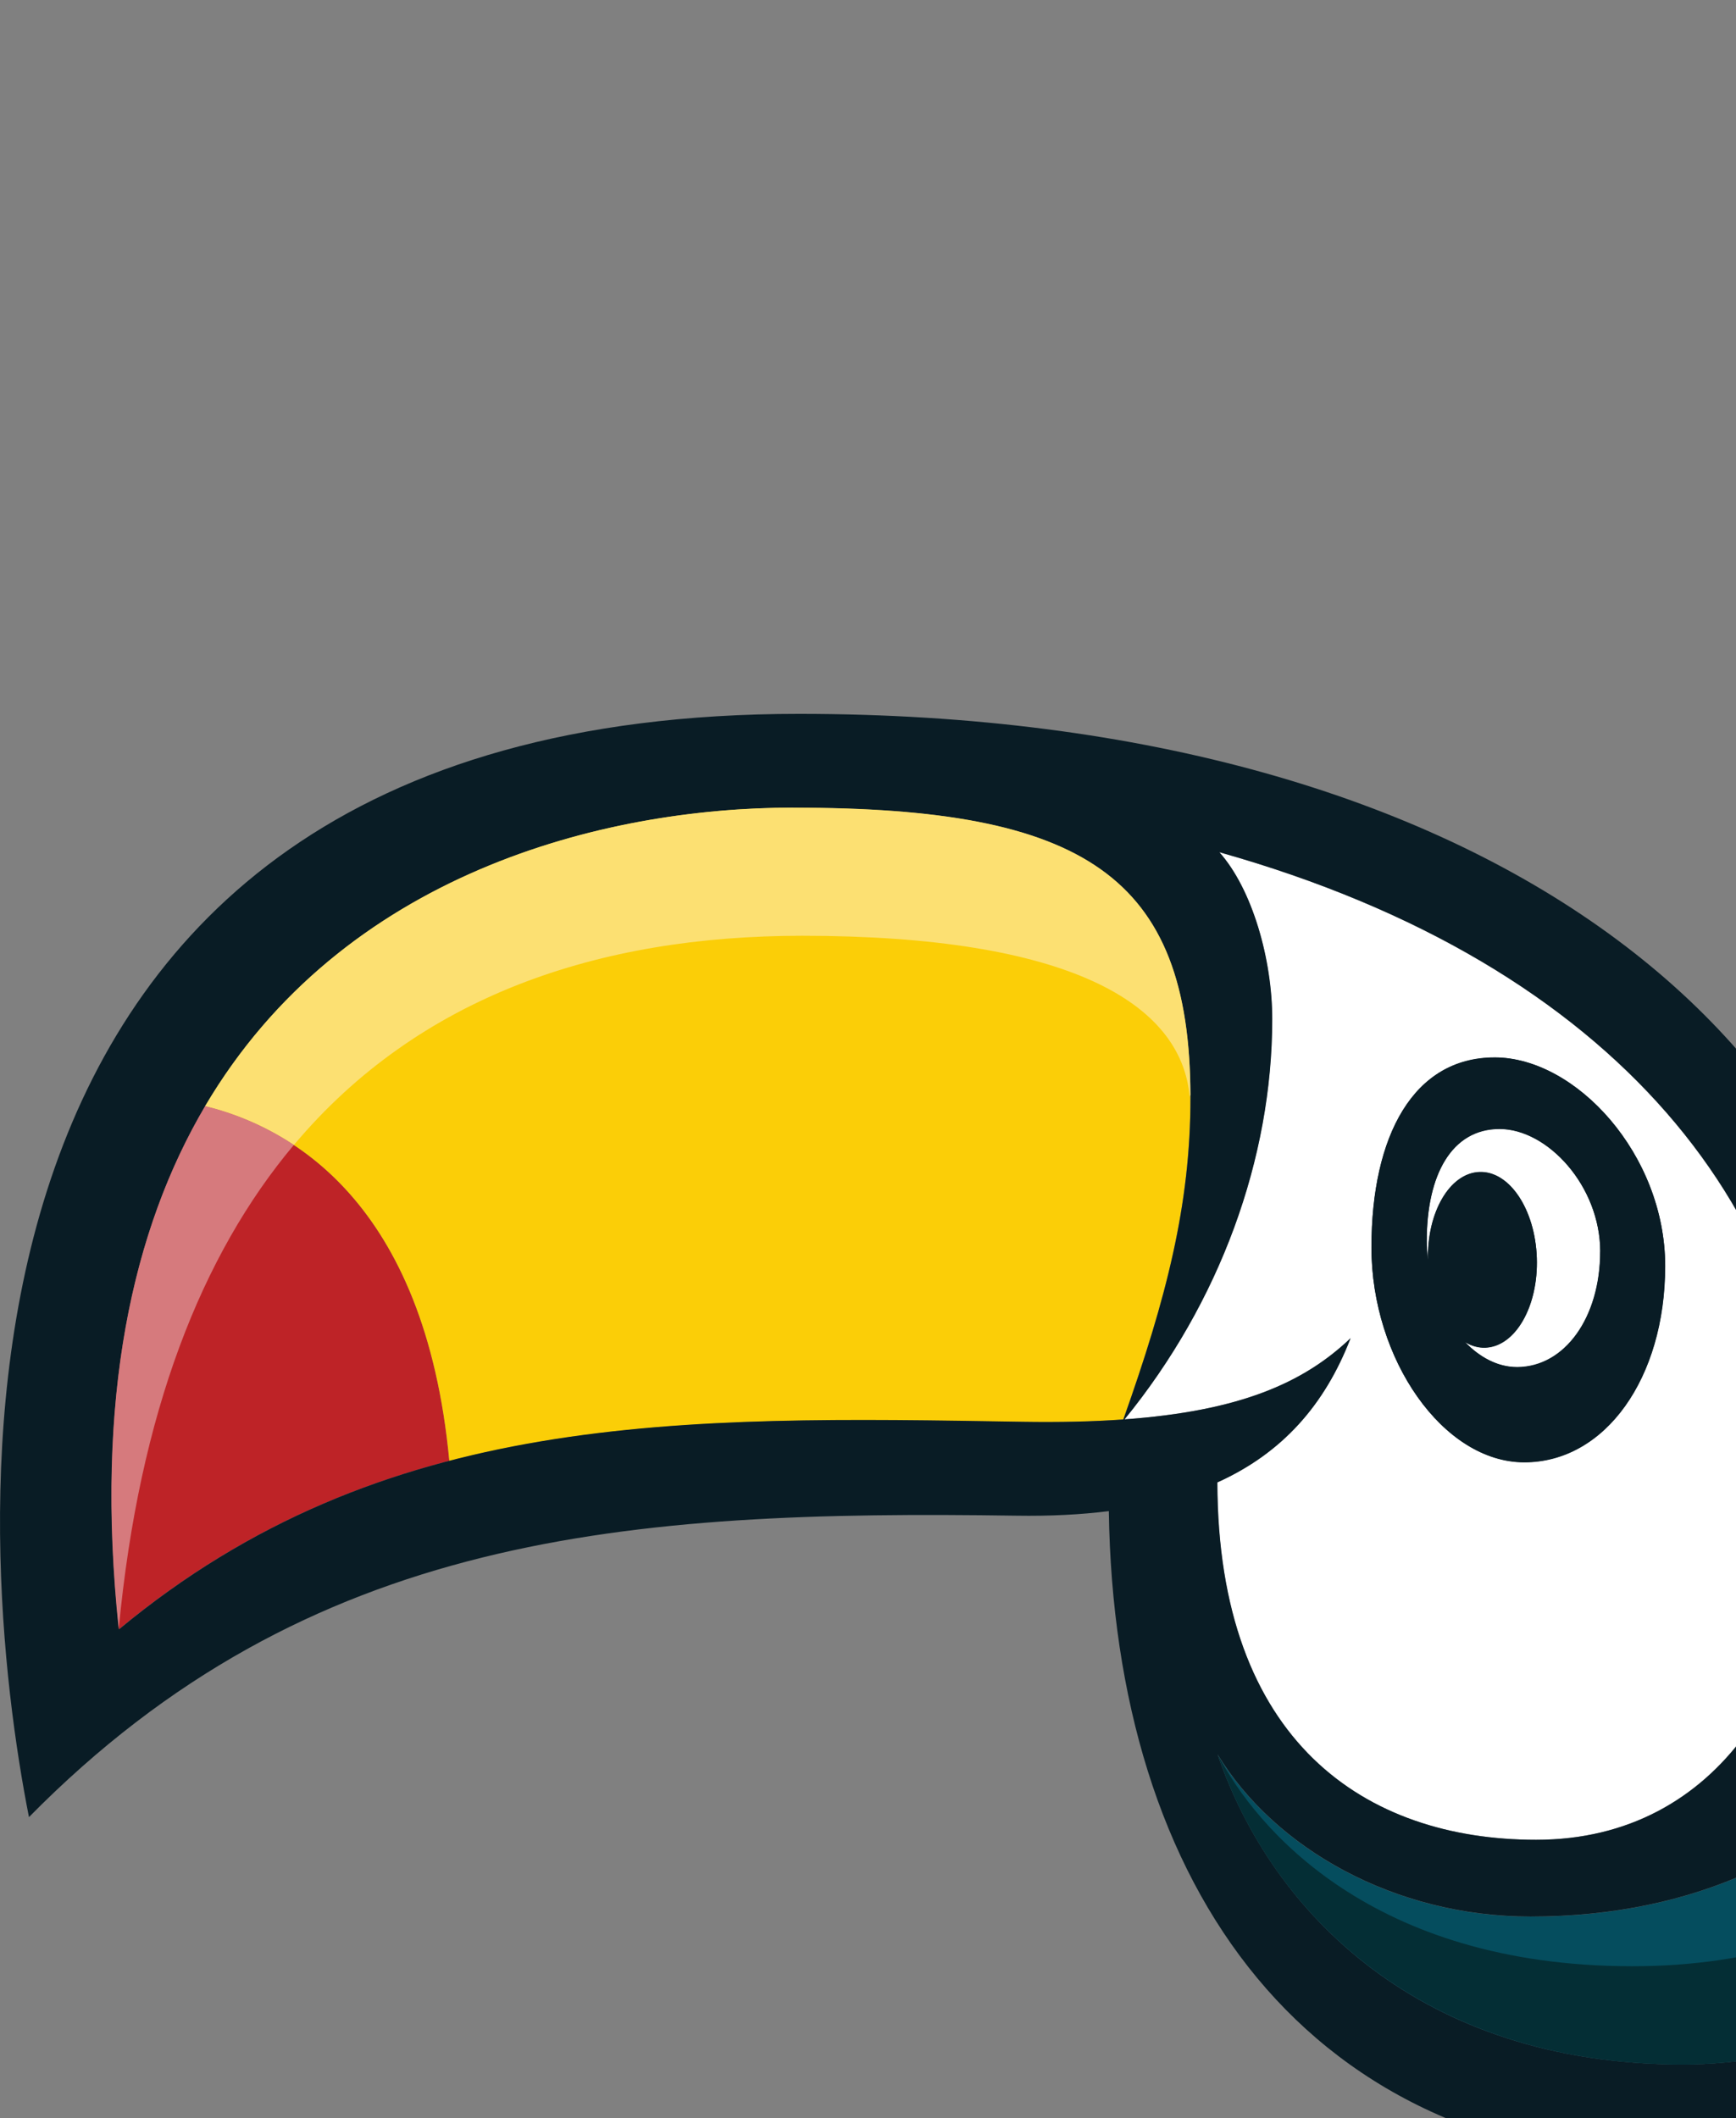 <svg width="209" height="255" viewBox="0 0 209 255" fill="none" xmlns="http://www.w3.org/2000/svg">
<rect x="0" y="0" width="209" height="255" fill="#808080" stroke="none"/>
<g clip-path="url(#clip0_455_23064)">
<path d="M135.37 170.872C146.862 156.782 153.15 139.453 153.15 122.685C153.15 115.5 150.756 107.049 146.783 102.594C194.975 116.165 218.327 146.514 218.327 181.088C218.327 201.626 207.192 221.488 184.924 221.488C164.393 221.488 146.604 209.703 146.544 178.462C154.361 174.942 159.477 169.127 162.576 161.122C156.884 166.532 149.187 169.875 135.39 170.872H135.37Z" fill="white"/>
<path d="M14.293 196.164C26.907 185.698 40.137 179.5 54.102 175.866C51.162 144.645 34.953 135.695 24.712 133.172C15.981 147.967 11.373 168.359 14.313 196.164" fill="#BE2327"/>
<path d="M323.115 146.867C304.452 150.293 277.922 154.052 261.215 151.321C297.896 134.2 325.399 106.478 325.399 81.829C310.004 91.412 277.425 102.023 250.568 105.45C290.516 80.458 311.643 44.856 303.459 19.864C263.5 62.652 224.207 56.495 224.535 89.014C224.535 105.107 245.492 127.7 245.492 162.617C245.492 199.933 224.207 230.739 184.248 230.739C167.87 230.739 153.467 222.526 146.584 211.23C153.13 230.396 171.147 248.545 202.584 248.545C229.114 248.545 260.878 228.351 276.273 197.192C270.055 196.507 263.172 195.822 255.643 193.766C278.24 192.053 316.232 178.358 323.105 146.867" fill="#054D5E"/>
<path d="M95.511 97.227C72.577 97.227 41.25 105.149 24.702 133.172C34.943 135.695 51.162 144.645 54.093 175.876C75.279 170.363 98.133 170.768 123.014 171.183C127.563 171.256 131.606 171.152 135.231 170.903C140.406 156.325 143.316 145.081 143.316 132.165C143.316 105.46 130.543 97.247 95.501 97.247" fill="#FBCE07"/>
<path d="M182.629 164.601C180.345 164.601 178.17 163.448 176.372 161.579C177.137 162.036 177.971 162.285 178.825 162.254C182.44 162.119 185.222 157.281 185.023 151.446C184.824 145.61 181.735 140.98 178.12 141.115C174.534 141.25 171.783 145.984 171.922 151.747C171.823 150.968 171.773 150.179 171.773 149.39C171.773 141.468 174.763 135.923 180.533 135.923C186.304 135.923 192.661 142.786 192.661 150.708C192.661 158.63 188.41 164.611 182.639 164.611L182.629 164.601ZM179.947 127.326C170.184 127.326 165.118 136.744 165.118 150.2C165.118 163.656 173.75 176.053 183.513 176.053C193.277 176.053 200.478 165.888 200.478 152.432C200.478 138.976 189.711 127.316 179.947 127.316" fill="#091C25"/>
<path d="M326.393 225.599C313.948 225.599 297.251 218.415 283.822 207.793C286.117 204.367 288.083 200.951 289.712 197.867C299.535 198.552 329.343 200.608 356.518 199.238C353.568 215.331 342.106 225.599 326.393 225.599ZM276.283 197.182C260.888 228.33 229.124 248.535 202.594 248.535C171.158 248.535 153.14 230.396 146.594 211.219C153.468 222.516 167.88 230.729 184.259 230.729C224.207 230.729 245.503 199.923 245.503 162.607C245.503 127.69 224.545 105.097 224.545 89.003C224.217 56.484 263.52 62.641 303.469 19.854C311.653 44.845 290.537 80.448 250.578 105.439C277.436 102.013 310.014 91.402 325.41 81.818C325.41 106.467 297.897 134.2 261.226 151.311C277.932 154.052 304.452 150.283 323.125 146.856C316.252 178.347 278.26 192.042 255.664 193.755C263.192 195.811 270.076 196.496 276.293 197.182H276.283ZM162.576 161.122C156.885 166.532 149.187 169.875 135.391 170.872C146.883 156.782 153.17 139.453 153.17 122.685C153.17 115.5 150.776 107.049 146.803 102.594C194.996 116.165 218.347 146.514 218.347 181.088C218.347 201.626 207.213 221.488 184.944 221.488C164.413 221.488 146.624 209.703 146.565 178.462C154.382 174.942 159.497 169.127 162.596 161.122H162.576ZM123.054 171.162C81.795 170.477 46.097 169.792 14.323 196.154C5.781 115.708 60.47 97.227 95.511 97.227C130.553 97.227 143.327 105.439 143.327 132.144C143.327 145.07 140.416 156.305 135.242 170.882C131.616 171.142 127.574 171.235 123.025 171.162H123.054ZM367.99 186.913C343.427 188.969 316.252 188.969 302.823 188.626C332.621 173.903 339.832 148.227 336.554 130.773C326.075 134.542 304.462 141.042 294.966 141.727C330.992 121.875 343.109 92.772 336.882 61.281C325.42 70.522 305.118 79.763 291.033 86.615C312.974 64.365 326.403 36.29 309.696 0.002C249.436 56.142 211.126 48.957 211.126 87.643C211.126 113.32 235.361 134.542 235.361 164.673C235.361 183.497 230.773 198.563 220.622 208.489C225.866 197.535 228.15 186.924 228.15 175.97C228.15 126.329 180.007 85.94 96.177 85.94C-12.892 85.93 -2.731 187.256 3.487 218.757C37.218 184.525 75.537 181.784 122.369 182.469C126.412 182.532 130.106 182.345 133.493 181.919C134.159 227.032 157.123 260.527 203.587 260.527C236.335 260.527 262.865 237.249 278.26 216.027C294.639 229.379 311.663 236.906 326.403 236.906C349.983 236.906 368.646 217.397 367.99 186.924" fill="#091C25"/>
<path d="M95.511 97.227C72.587 97.227 41.25 105.149 24.702 133.151V133.172C27.881 133.951 31.625 135.352 35.38 137.844C50.407 119.944 72.011 112.655 96.564 112.655C128.656 112.655 142.244 120.754 143.227 132.05C143.257 131.967 143.287 131.895 143.316 131.812C143.207 105.377 130.394 97.237 95.501 97.237" fill="#FCE072"/>
<path d="M24.702 133.161C15.972 147.946 11.363 168.338 14.293 196.123C16.766 170.031 24.285 151.041 35.38 137.834C31.625 135.342 27.881 133.94 24.702 133.161Z" fill="#D67A7D"/>
<path d="M202.604 248.535C229.133 248.535 260.898 228.341 276.293 197.182C270.115 196.507 263.162 195.791 255.693 193.766C245.025 220.979 225.359 236.709 196.535 236.709C165.088 236.709 151.173 220.003 146.634 211.271C153.169 230.583 171.485 248.535 202.604 248.535Z" fill="#042E35"/>
<path d="M200.468 152.411C200.468 138.955 189.701 127.295 179.938 127.295C170.174 127.295 165.108 136.712 165.108 150.168C165.108 163.625 173.74 176.022 183.494 176.022C193.247 176.022 200.458 165.857 200.458 152.401L200.468 152.411ZM192.641 150.667C192.641 158.589 188.39 164.569 182.619 164.569C180.335 164.569 178.16 163.417 176.362 161.548C177.127 162.005 177.961 162.254 178.815 162.223C182.431 162.088 185.212 157.25 185.013 151.414C184.815 145.579 181.726 140.949 178.11 141.084C174.524 141.219 171.773 145.953 171.912 151.716C171.813 150.937 171.763 150.148 171.763 149.359C171.763 141.437 174.753 135.892 180.524 135.892C186.294 135.892 192.651 142.755 192.651 150.677" fill="#091C25"/>
</g>
<defs>
<clipPath id="clip0_455_23064">
<path d="M0 0.002L360 0.002C364.418 0.002 368 3.584 368 8.002V252.517C368 256.935 364.418 260.517 360 260.517H0L0 0.002Z" fill="white"/>
</clipPath>
</defs>
</svg>
